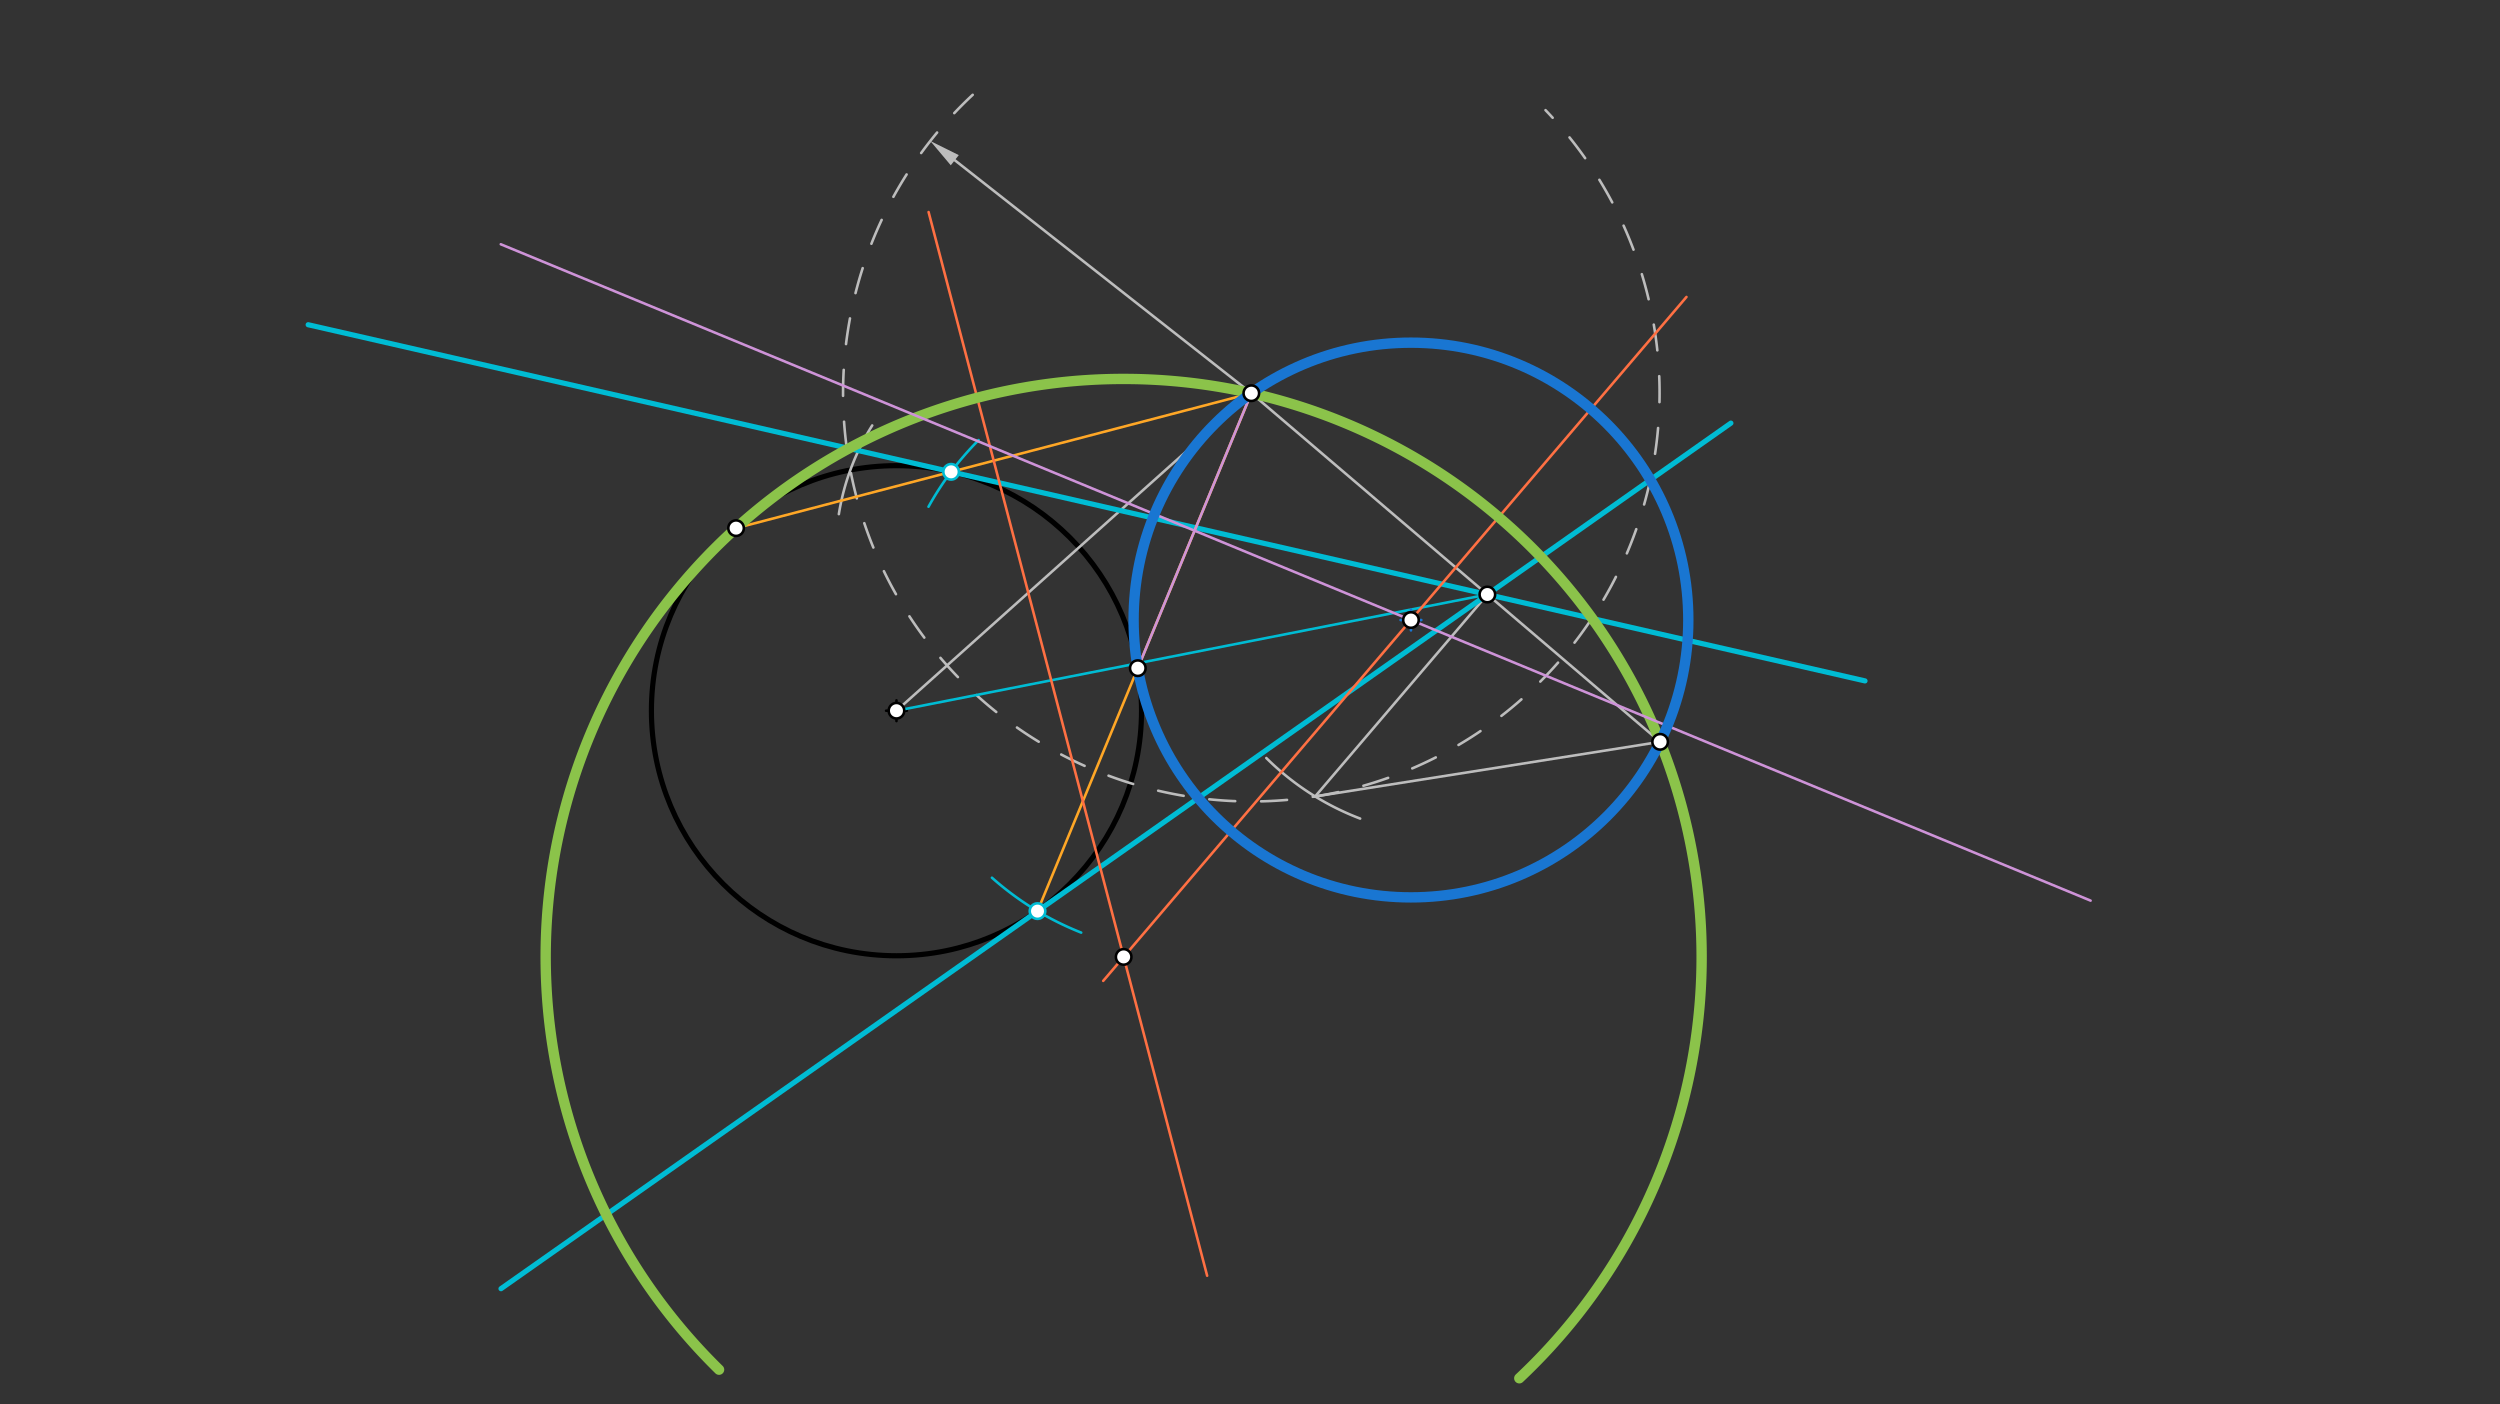 <svg xmlns="http://www.w3.org/2000/svg" class="svg--816" height="100%" preserveAspectRatio="xMidYMid meet" viewBox="0 0 963.78 541.417" width="100%"><rect x="0" y="0" width="963.78" height="541.417" fill="#333333" stroke="none"/><defs><marker id="marker-arrow" markerHeight="16" markerUnits="userSpaceOnUse" markerWidth="24" orient="auto-start-reverse" refX="24" refY="4" viewBox="0 0 24 8"><path d="M 0 0 L 24 4 L 0 8 z" stroke="inherit"></path></marker></defs><g class="aux-layer--949"></g><g class="main-layer--75a"><g class="element--733"><g class="center--a87"><line x1="341.6" y1="273.988" x2="349.6" y2="273.988" stroke="#000000" stroke-width="1" stroke-linecap="round"></line><line x1="345.6" y1="269.988" x2="345.6" y2="277.988" stroke="#000000" stroke-width="1" stroke-linecap="round"></line><circle class="hit--87b" cx="345.6" cy="273.988" r="4" stroke="none" fill="transparent"></circle></g><circle cx="345.6" cy="273.988" fill="none" r="94.471" stroke="#000000" stroke-dasharray="none" stroke-width="2"></circle></g><g class="element--733"><line stroke="#BDBDBD" stroke-dasharray="none" stroke-linecap="round" stroke-width="1" x1="345.6" x2="482.4" y1="273.988" y2="151.588"></line></g><g class="element--733"><path d="M 323.384 198.201 A 91.782 91.782 0 0 1 336.243 164.025" fill="none" stroke="#BDBDBD" stroke-dasharray="none" stroke-linecap="round" stroke-width="1"></path></g><g class="element--733"><path d="M 374.977 36.559 A 157.389 157.389 0 1 0 595.823 42.471" fill="none" stroke="#BDBDBD" stroke-dasharray="10" stroke-linecap="round" stroke-width="1"></path></g><g class="element--733"><line stroke="#BDBDBD" stroke-dasharray="none" stroke-linecap="round" stroke-width="1" x1="482.4" x2="368.078" y1="151.588" y2="61.763"></line><path d="M358.642,54.349 l12,2.5 l0,-5 z" fill="#BDBDBD" stroke="#BDBDBD" stroke-width="0" transform="rotate(38.157, 358.642, 54.349)"></path></g><g class="element--733"><line stroke="#BDBDBD" stroke-dasharray="none" stroke-linecap="round" stroke-width="1" x1="482.4" x2="640" y1="151.588" y2="285.987"></line></g><g class="element--733"><path d="M 524.348 315.572 A 103.563 103.563 0 0 1 488.186 292.233" fill="none" stroke="#BDBDBD" stroke-dasharray="none" stroke-linecap="round" stroke-width="1"></path></g><g class="element--733"><line stroke="#BDBDBD" stroke-dasharray="none" stroke-linecap="round" stroke-width="1" x1="640" x2="507.009" y1="285.988" y2="307.04"></line></g><g class="element--733"><line stroke="#BDBDBD" stroke-dasharray="none" stroke-linecap="round" stroke-width="1" x1="507.009" x2="573.399" y1="307.04" y2="229.19"></line></g><g class="element--733"><line stroke="#00BCD4" stroke-dasharray="none" stroke-linecap="round" stroke-width="1" x1="345.6" x2="573.399" y1="273.988" y2="229.19"></line></g><g class="element--733"><path d="M 416.804 359.533 A 116.081 116.081 0 0 1 382.411 338.377" fill="none" stroke="#00BCD4" stroke-dasharray="none" stroke-linecap="round" stroke-width="1"></path></g><g class="element--733"><path d="M 377.262 169.663 A 116.081 116.081 0 0 0 357.951 195.351" fill="none" stroke="#00BCD4" stroke-dasharray="none" stroke-linecap="round" stroke-width="1"></path></g><g class="element--733"><line stroke="#00BCD4" stroke-dasharray="none" stroke-linecap="round" stroke-width="2" x1="718.976" x2="118.812" y1="262.495" y2="125.192"></line></g><g class="element--733"><line stroke="#00BCD4" stroke-dasharray="none" stroke-linecap="round" stroke-width="2" x1="667.271" x2="193.15" y1="163.125" y2="496.799"></line></g><g class="element--733"><line stroke="#FFA726" stroke-dasharray="none" stroke-linecap="round" stroke-width="1" x1="482.4" x2="283.765" y1="151.588" y2="203.607"></line></g><g class="element--733"><line stroke="#FFA726" stroke-dasharray="none" stroke-linecap="round" stroke-width="1" x1="482.4" x2="399.971" y1="151.588" y2="351.244"></line></g><g class="element--733"><line stroke="#FF7043" stroke-dasharray="none" stroke-linecap="round" stroke-width="1" x1="357.983" x2="465.366" y1="81.754" y2="491.8"></line></g><g class="element--733"><line stroke="#FF7043" stroke-dasharray="none" stroke-linecap="round" stroke-width="1" x1="650.151" x2="425.304" y1="114.482" y2="378.141"></line></g><g class="element--733"><path d="M 585.713 531.332 A 222.82 222.82 0 1 0 277.199 528.02" fill="none" stroke="#8BC34A" stroke-dasharray="none" stroke-linecap="round" stroke-width="4"></path></g><g class="element--733"><line stroke="#CE93D8" stroke-dasharray="none" stroke-linecap="round" stroke-width="1" x1="438.637" x2="482.4" y1="257.589" y2="151.588"></line></g><g class="element--733"><line stroke="#CE93D8" stroke-dasharray="none" stroke-linecap="round" stroke-width="1" x1="193.063" x2="805.95" y1="94.168" y2="347.201"></line></g><g class="element--733"><g class="center--a87"><line x1="539.939" y1="239.028" x2="547.939" y2="239.028" stroke="#1976D2" stroke-width="1" stroke-linecap="round"></line><line x1="543.939" y1="235.028" x2="543.939" y2="243.028" stroke="#1976D2" stroke-width="1" stroke-linecap="round"></line><circle class="hit--87b" cx="543.939" cy="239.028" r="4" stroke="none" fill="transparent"></circle></g><circle cx="543.939" cy="239.028" fill="none" r="106.925" stroke="#1976D2" stroke-dasharray="none" stroke-width="4"></circle></g><g class="element--733"><circle cx="482.4" cy="151.588" r="3" stroke="#000000" stroke-width="1" fill="#ffffff"></circle>}</g><g class="element--733"><circle cx="640" cy="285.988" r="3" stroke="#000000" stroke-width="1" fill="#ffffff"></circle>}</g><g class="element--733"><circle cx="345.6" cy="273.988" r="3" stroke="#000000" stroke-width="1" fill="#ffffff"></circle>}</g><g class="element--733"><circle cx="573.399" cy="229.19" r="3" stroke="#000000" stroke-width="1" fill="#ffffff"></circle>}</g><g class="element--733"><circle cx="366.668" cy="181.896" r="3" stroke="#00BCD4" stroke-width="1" fill="#ffffff"></circle>}</g><g class="element--733"><circle cx="399.971" cy="351.244" r="3" stroke="#00BCD4" stroke-width="1" fill="#ffffff"></circle>}</g><g class="element--733"><circle cx="283.765" cy="203.607" r="3" stroke="#000000" stroke-width="1" fill="#ffffff"></circle>}</g><g class="element--733"><circle cx="438.637" cy="257.589" r="3" stroke="#000000" stroke-width="1" fill="#ffffff"></circle>}</g><g class="element--733"><circle cx="433.182" cy="368.904" r="3" stroke="#000000" stroke-width="1" fill="#ffffff"></circle>}</g><g class="element--733"><circle cx="543.939" cy="239.028" r="3" stroke="#000000" stroke-width="1" fill="#ffffff"></circle>}</g></g><g class="snaps-layer--ac6"></g><g class="temp-layer--52d"></g></svg>